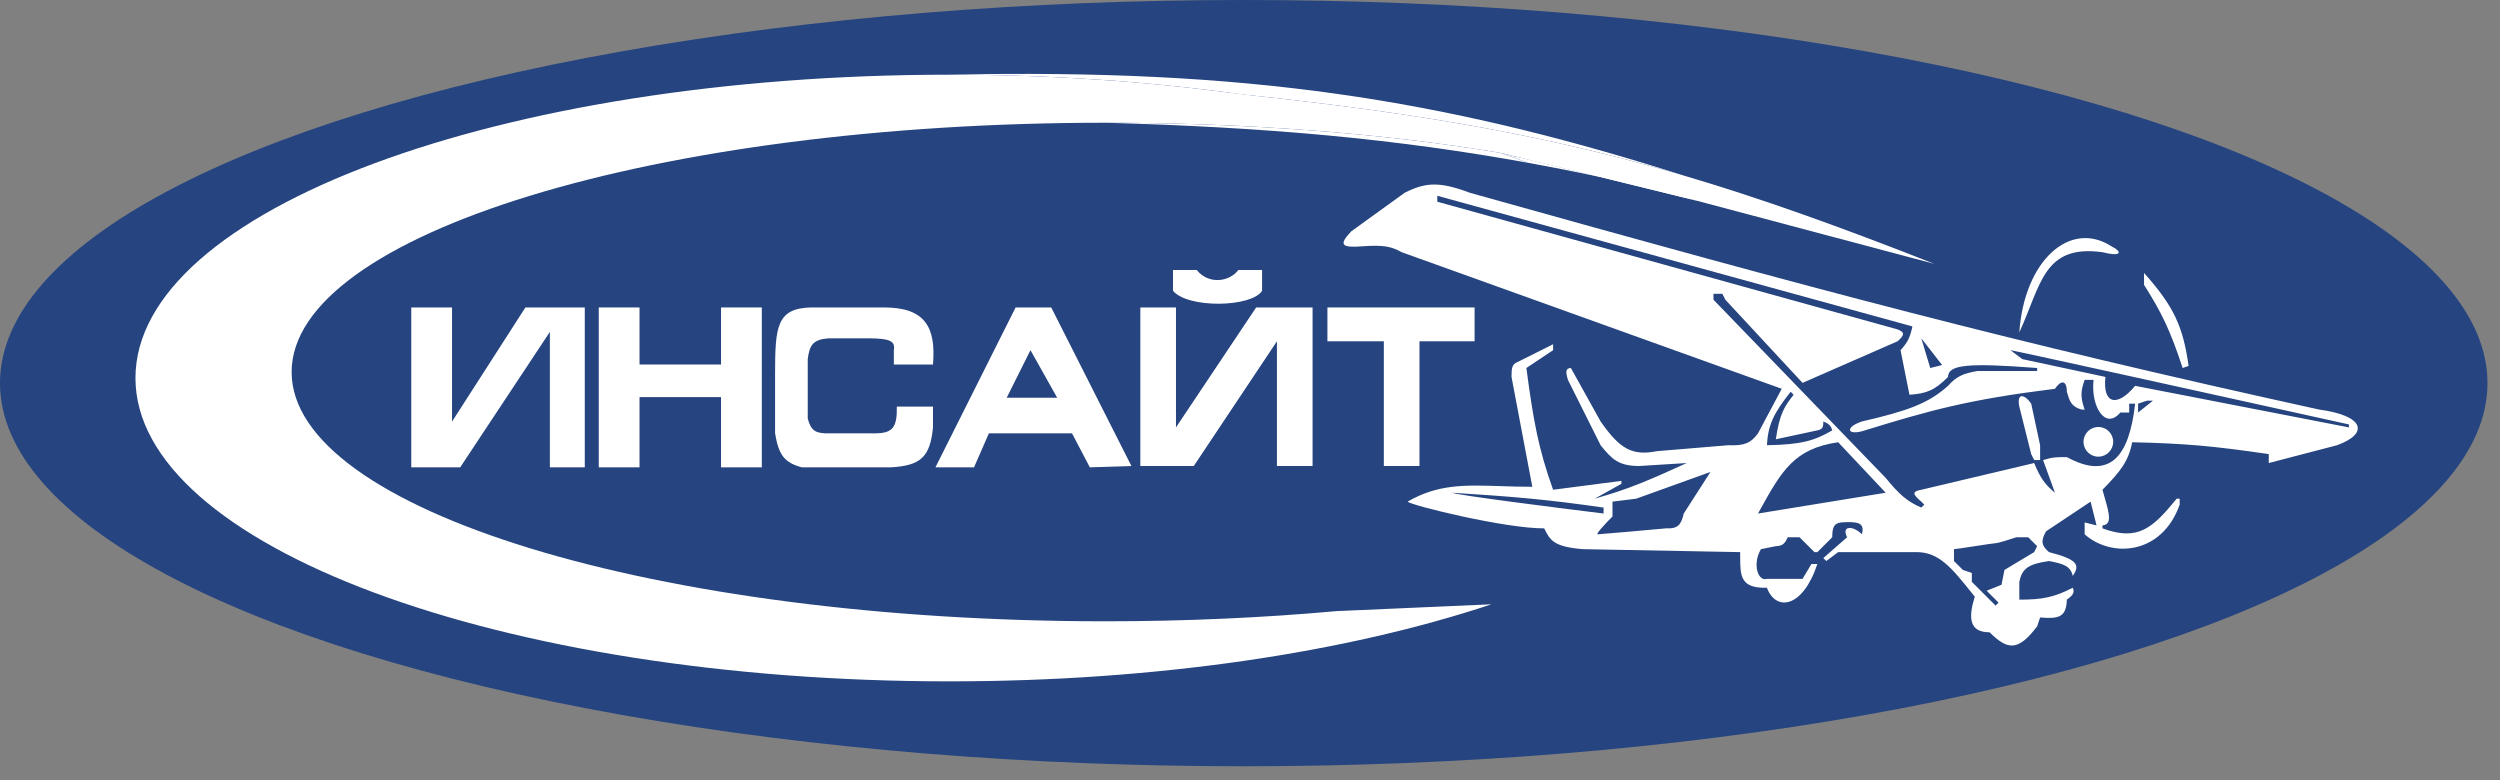 <?xml version="1.0" encoding="UTF-8"?> <svg xmlns="http://www.w3.org/2000/svg" width="157" height="49" viewBox="0 0 157 49" fill="none"><rect x="0" y="0" width="157" height="49" fill="#808080" stroke="none"/><ellipse cx="78.107" cy="24.061" rx="78.107" ry="24.061" fill="#254480"></ellipse><path fill-rule="evenodd" clip-rule="evenodd" d="M145.648 25.722C126.243 21.456 114.281 18.265 92.313 12.108C90.407 11.391 89.529 11.441 88.21 12.108L84.853 14.533C84.004 15.427 84.306 15.565 85.599 15.465C86.855 15.377 87.373 15.469 88.024 15.838L111.894 24.416L110.402 27.214C109.936 27.846 109.521 27.999 108.537 27.96L104.062 28.333C102.517 28.636 101.742 28.222 100.518 26.468L98.653 23.111C98.33 23.13 98.3 23.306 98.467 23.857L100.518 27.96C101.213 28.823 101.632 29.265 102.943 29.265L105.927 29.079C103.628 30.125 102.342 30.701 100.145 31.317L101.824 30.384V30.198L97.535 30.757C96.616 28.191 96.297 26.44 95.856 23.111L97.535 21.992V21.619L95.297 22.738C94.954 22.862 94.921 23.124 94.924 23.671L96.229 30.57C95.512 30.57 94.853 30.549 94.238 30.529C91.975 30.455 90.294 30.4 88.397 31.503C88.664 31.756 94.564 33.196 96.975 33.181C97.344 33.922 97.554 34.336 99.4 34.487L109.283 34.673C109.284 34.758 109.284 34.842 109.284 34.923C109.286 36.177 109.287 36.953 110.962 36.911C111.521 38.403 113.2 38.217 114.132 35.419H113.759L113.2 36.352H110.962C110.402 36.538 110.029 35.419 110.589 34.487L111.521 34.3C111.947 34.285 112.094 34.137 112.267 33.741H113.013L113.946 34.673H114.132L115.064 33.741C115.074 33.134 115.146 32.871 115.624 32.808C116.732 32.733 117.106 32.843 116.929 33.554C116.37 32.995 115.624 32.995 115.997 33.741L114.505 35.046L114.691 35.233L115.437 34.673H120.286C121.752 34.644 122.541 35.63 123.874 37.294L124.016 37.471C123.611 38.771 123.643 39.708 124.948 39.708C126.096 40.855 126.747 40.89 127.932 39.336L128.119 38.776C129.269 38.874 129.771 38.773 129.797 37.657C130.199 37.368 130.297 37.205 130.17 36.911C129.014 37.502 128.28 37.661 126.813 37.657V36.538C126.982 35.735 127.336 35.421 128.678 35.233C129.605 35.407 130.03 35.557 130.17 36.165C130.654 35.467 130.449 35.128 128.678 34.673C128.211 34.267 128.139 33.989 128.492 33.368L131.289 31.503L131.662 32.995L130.916 32.808V33.554C132.594 35.046 135.765 34.86 136.884 31.689V31.317H136.697C135.178 33.177 134.268 34.004 132.035 33.181V32.995C132.657 32.943 132.46 32.253 132.176 31.259C132.13 31.099 132.082 30.931 132.035 30.757C133.139 29.628 133.671 28.986 133.9 27.773C137.125 27.845 138.999 28.003 142.478 28.519V29.079L146.767 27.96C148.819 27.214 148.446 26.095 145.648 25.722ZM90.262 12.295V12.668L119.167 20.687C119.648 20.873 119.599 21.047 119.167 21.433L113.2 24.044L108.351 18.822L108.164 18.449H107.605V18.822L118.421 30.011C119.265 31.042 119.752 31.484 120.659 31.876L120.846 31.689L120.659 31.503C120.11 31.044 120.055 30.863 120.659 30.757L127.746 29.079C128.143 30.047 128.438 30.435 129.051 30.944L128.305 28.892C128.857 28.715 129.192 28.7 129.797 28.706C132.487 30.172 133.713 28.706 134.086 25.349H133.713V25.908H133.154C132.221 27.027 131.289 25.535 131.475 23.857H130.916C130.642 24.596 130.664 25.003 130.916 25.722H130.729C130.078 25.54 129.978 25.206 129.802 24.619L129.797 24.603C129.797 23.857 129.424 23.857 129.051 24.416C123.604 25.094 121.223 25.766 117.116 27.027C115.997 27.4 115.81 26.841 116.929 26.468C119.815 25.802 121.097 25.338 122.337 24.23C122.864 23.641 123.283 23.45 124.202 23.297H127.932V23.111C123.509 22.769 122.352 22.911 122.337 23.671C121.487 24.535 120.942 24.72 119.913 24.789L119.354 21.992C119.766 21.539 119.947 21.231 120.1 20.5L90.262 12.295ZM118.421 30.944L110.402 32.249C110.452 32.16 110.5 32.073 110.548 31.987C111.88 29.591 112.67 28.17 115.437 27.773L118.421 30.944ZM101.264 32.435V31.503L102.756 31.317L107.418 29.638L105.74 32.249C105.573 32.972 105.359 33.217 104.621 33.181C103.254 33.306 100.481 33.554 100.332 33.554C100.183 33.554 100.891 32.808 101.264 32.435ZM126.254 21.992C126.403 21.992 140.489 25.1 147.513 26.654V26.841L134.086 24.23C132.928 25.623 132.035 25.349 132.221 23.671L127 22.552L126.254 21.992ZM121.219 23.111L120.659 21.246L121.965 22.924L121.219 23.111ZM91.194 30.944C91.492 31.093 97.659 31.876 100.705 32.249V31.876C97.227 31.376 95.113 31.19 91.194 30.944ZM112.64 24.789L112.454 24.603C111.413 25.918 111.033 26.653 110.962 27.96C113.163 27.921 113.968 27.666 115.064 27.027C114.978 26.722 114.844 26.607 114.505 26.468C114.513 26.808 114.466 26.958 114.132 27.027L111.521 27.587C111.763 25.954 112.071 25.518 112.64 24.789ZM122.71 34.487C122.804 34.487 123.41 34.394 124.016 34.3C124.622 34.207 125.228 34.114 125.321 34.114C125.47 34.114 126.254 33.865 126.627 33.741H127.373L127.932 34.3L127.746 34.673L125.881 35.792L125.694 36.725L124.762 37.098L125.508 37.844L125.321 38.03L123.829 36.538V35.979L123.27 35.792L122.71 35.233V34.487ZM134.273 25.908V25.349L134.832 25.162H135.205L134.273 25.908Z" fill="white"></path><path d="M126.813 20.873C128.179 17.916 128.313 15.327 132.035 15.838C133.201 16.143 133.34 15.838 132.594 15.465C129.983 13.787 127.121 16.384 126.813 20.873Z" fill="white"></path><path d="M134.646 17.143V17.889C135.753 19.631 136.295 20.752 137.07 23.111L137.443 22.979C137.1 20.524 136.523 19.238 134.646 17.143Z" fill="white"></path><path d="M127.559 25.349C127.186 24.789 126.627 24.603 126.813 25.535L127.559 28.519L127.746 28.892H128.119V27.96L127.559 25.349Z" fill="white"></path><path d="M25.828 29.349V19.308H28.388V26.475L32.995 19.308H36.724V29.349H34.531V20.844L28.9 29.349H25.828Z" fill="white"></path><path d="M37.602 29.349V19.308H40.162V22.891H45.281V19.308H47.841V29.349H45.281V24.939H40.162V29.349H37.602Z" fill="white"></path><path d="M55.52 19.308C58.08 19.308 58.789 20.522 58.592 22.891H56.134V21.992C56.237 21.406 55.856 21.266 54.642 21.246H52.032C51.064 21.32 50.837 21.663 50.726 22.552V26.281C50.931 27.094 51.278 27.182 51.845 27.214H55.015C56.014 27.191 56.35 26.888 56.321 25.535H58.592V26.841C58.411 28.72 57.805 29.239 55.948 29.349H50.353C49.244 29.05 48.898 28.557 48.675 27.214V23.484C48.675 20.5 48.782 19.372 50.913 19.308H55.52Z" fill="white"></path><path fill-rule="evenodd" clip-rule="evenodd" d="M63.78 19.308L58.745 29.349H61.169L62.102 27.214H67.323L68.442 29.349L71.053 29.265L66.018 19.308H63.78ZM63.221 24.976L64.713 21.992L66.391 24.976H63.221Z" fill="white"></path><path d="M73.664 16.957V18.262C74.597 19.381 78.6 19.308 79.259 18.262V16.957H77.767C77.207 17.703 75.902 17.889 75.156 16.957H73.664Z" fill="white"></path><path d="M71.613 19.308V29.265H74.969L80.191 21.433V29.265H82.429V19.308H78.886L73.851 26.841V19.308H71.613Z" fill="white"></path><path d="M83.362 19.308H92.604V21.433H89.143V29.265H86.905V21.433H83.362V19.308Z" fill="white"></path><circle cx="131.776" cy="27.747" r="0.932" fill="white"></circle><path d="M76.971 5.822C77.311 5.857 77.647 5.892 77.981 5.927C89.423 7.125 97.449 8.578 105.707 11.015C110.626 12.466 115.628 14.268 121.483 16.573L106.583 12.612C106.58 12.611 106.577 12.611 106.575 12.61C104.321 12.053 102.293 11.554 100.455 11.106C98.543 10.639 96.835 10.227 95.294 9.858C95.125 9.818 94.958 9.778 94.793 9.739C86.119 7.67 82.77 7.02 76.971 5.822Z" fill="white"></path><path fill-rule="evenodd" clip-rule="evenodd" d="M59.619 4.691C66.044 4.691 72.254 5.126 77.981 5.927C84.027 6.771 89.535 8.022 94.193 9.596C86.917 8.376 78.307 7.708 69.427 7.708C41.198 7.708 18.314 14.717 18.314 23.363C18.314 32.008 41.198 39.017 69.427 39.017C74.462 39.017 79.326 38.794 83.922 38.379L93.661 37.95C84.622 40.96 72.694 42.789 59.619 42.789C31.391 42.789 8.507 34.261 8.507 23.74C8.507 13.219 31.391 4.691 59.619 4.691ZM95.294 9.858C99.47 10.61 103.267 11.539 106.575 12.61C104.321 12.053 102.293 11.554 100.455 11.106C98.543 10.639 96.835 10.227 95.294 9.858Z" fill="white"></path><path d="M95.962 10.224C95.387 10.009 94.797 9.8 94.193 9.596C86.917 8.376 78.307 7.708 69.427 7.708C79.636 7.993 87.638 8.716 95.962 10.224Z" fill="white"></path><path d="M100.455 11.106C98.543 10.639 96.835 10.227 95.294 9.858C95.091 9.822 94.94 9.78 94.793 9.739C94.591 9.69 94.391 9.643 94.193 9.596C94.797 9.8 95.387 10.009 95.962 10.224C97.445 10.492 98.938 10.786 100.455 11.106Z" fill="white"></path><path d="M77.981 5.927C89.423 7.125 97.449 8.578 105.707 11.015C90.436 6.161 78.186 4.299 59.619 4.691C66.044 4.691 72.254 5.126 77.981 5.927Z" fill="white"></path></svg> 